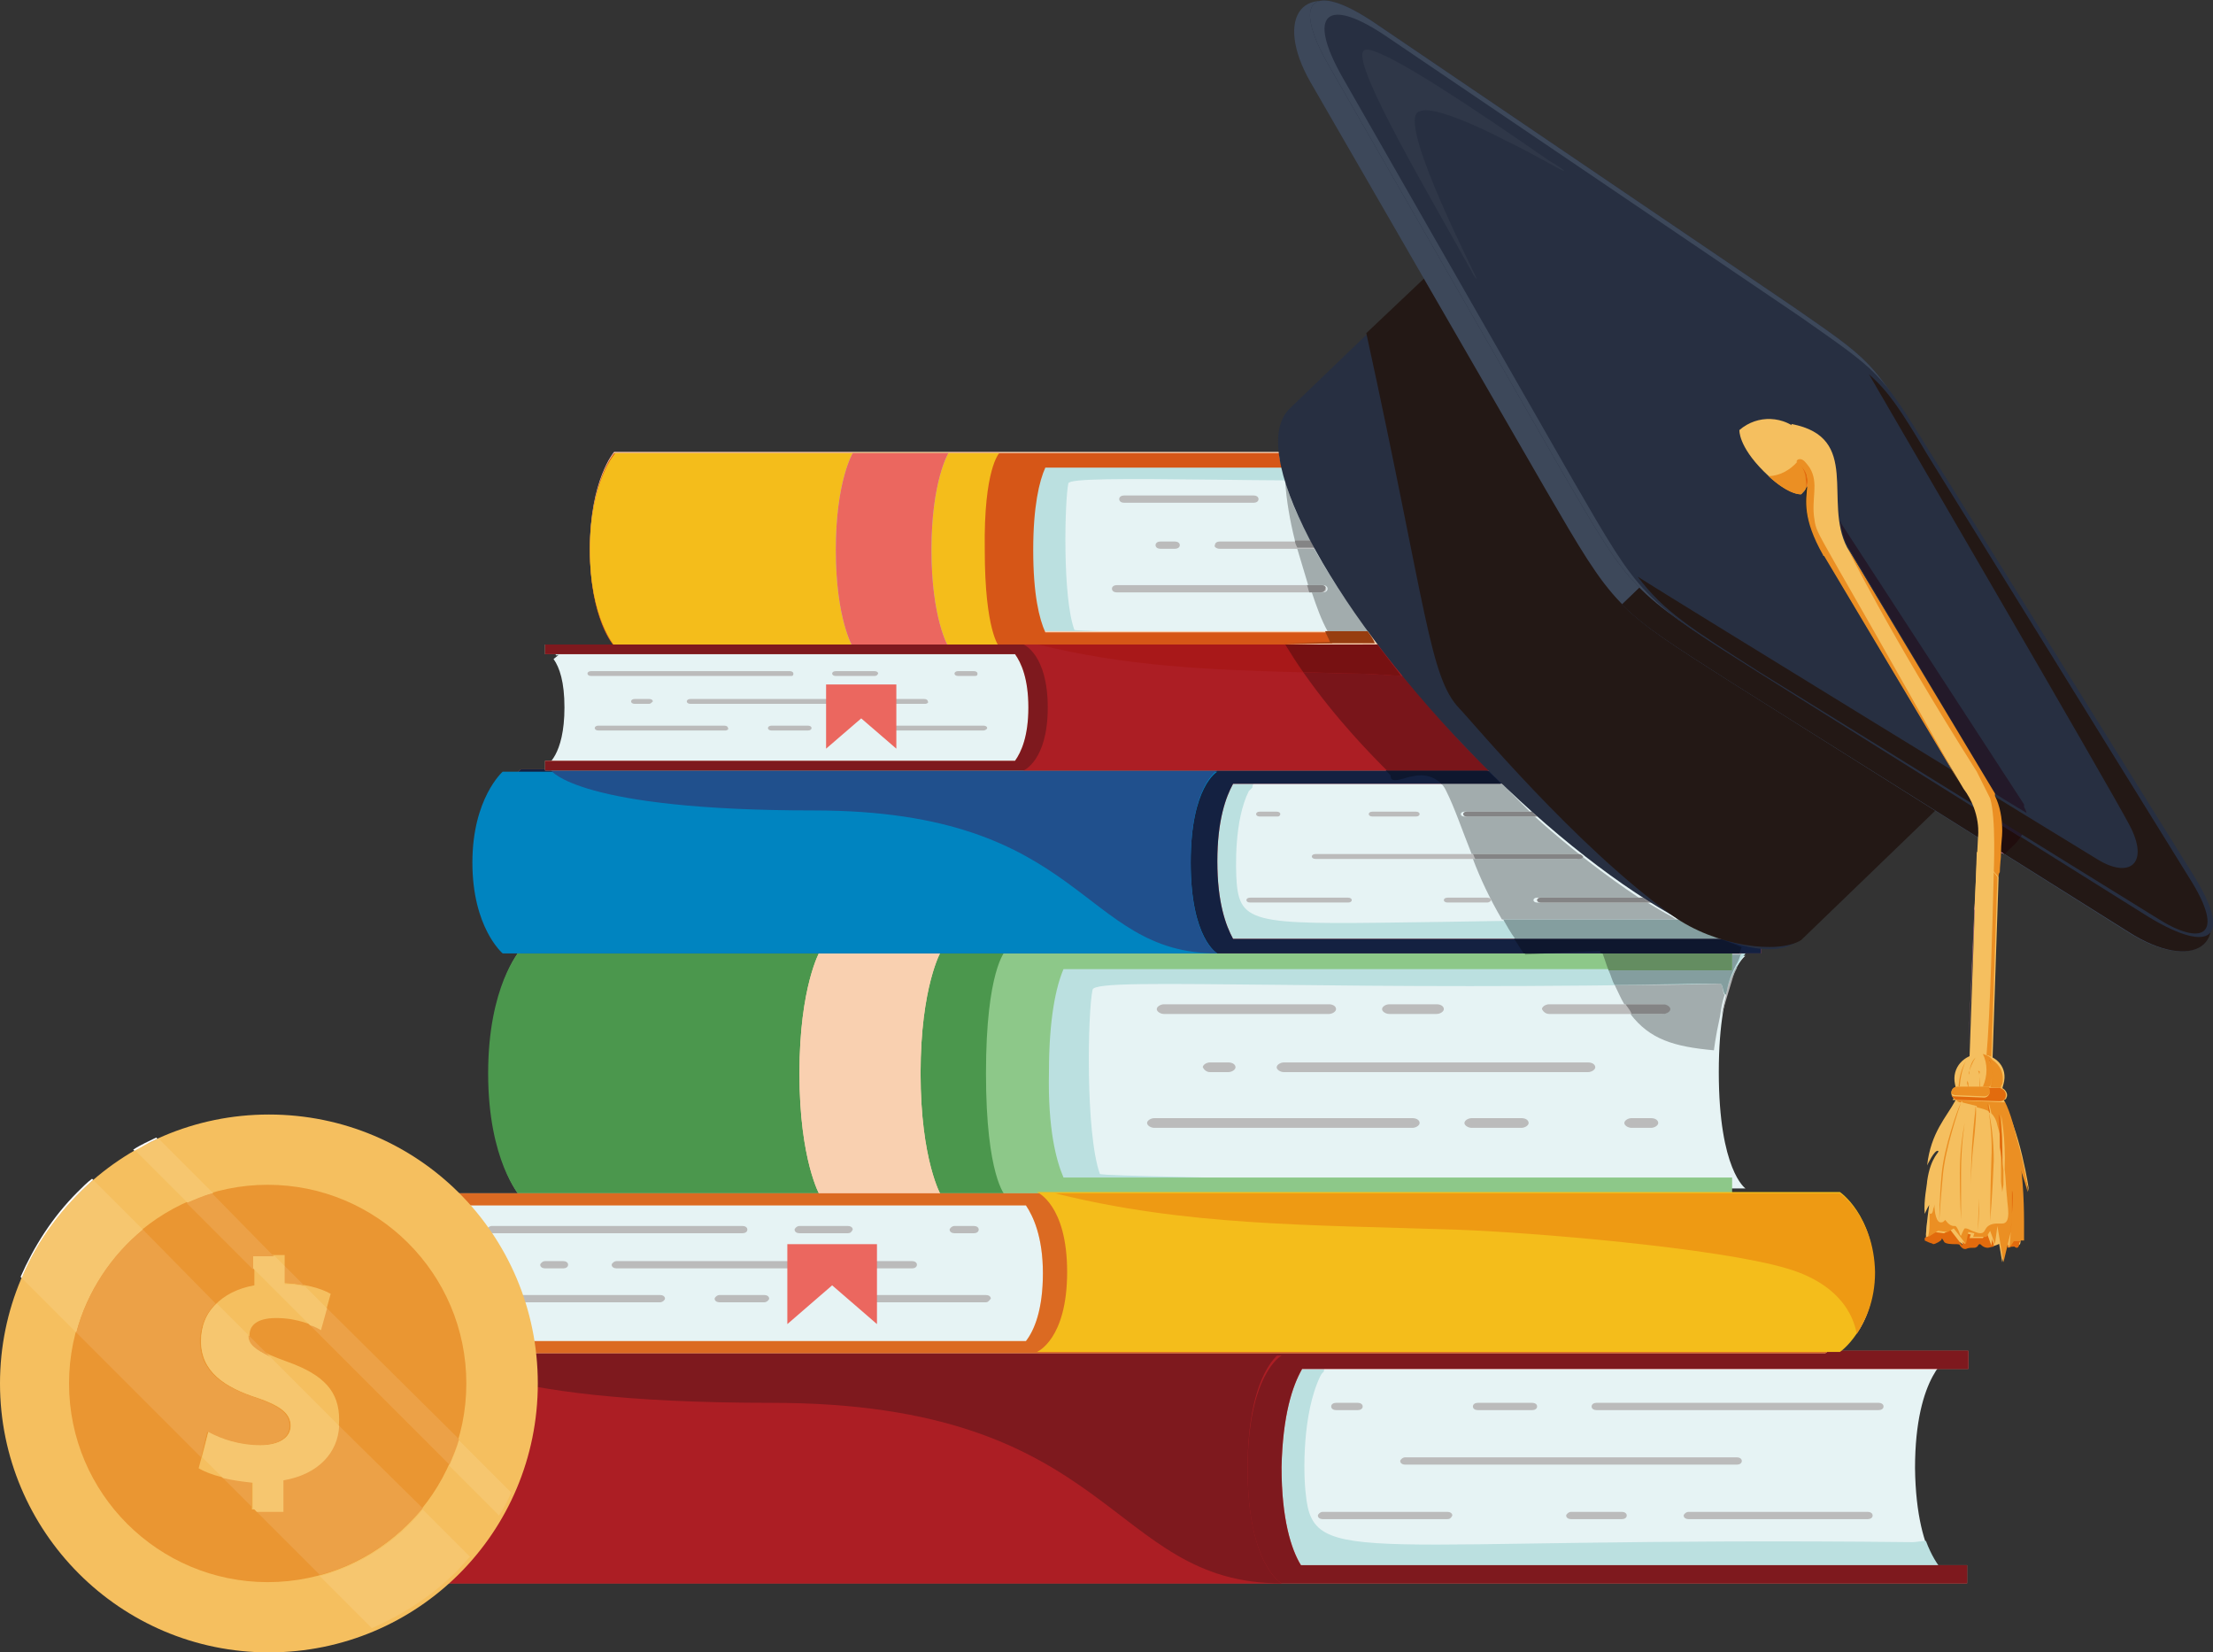 <?xml version="1.0" encoding="utf-8"?>
<!-- Generator: Adobe Illustrator 25.2.1, SVG Export Plug-In . SVG Version: 6.00 Build 0)  -->
<svg version="1.1" id="レイヤー_1" xmlns="http://www.w3.org/2000/svg" xmlns:xlink="http://www.w3.org/1999/xlink" x="0px"
	 y="0px" viewBox="0 0 182.7 136.4" style="enable-background:new 0 0 182.7 136.4;" xml:space="preserve">
<rect x="0" y="0" width="182.7" height="136.4" fill="#333333" stroke="none"/>
<style type="text/css">
	.st0{fill:#E6F3F4;}
	.st1{fill:#BBE0E0;}
	.st2{fill:#8DC889;}
	.st3{fill:#4B974D;}
	.st4{fill:#F9D0B0;}
	.st5{fill:#BBBBBB;}
	.st6{fill:#EB675F;}
	.st7{fill:#7E191E;}
	.st8{fill:#AC1E24;}
	.st9{fill:#DB6A22;}
	.st10{fill:#F4BD1B;}
	.st11{fill:#EE9A13;}
	.st12{fill:#D65617;}
	.st13{fill:#B5DBBB;}
	.st14{fill:#142141;}
	.st15{fill:#0084C0;}
	.st16{fill:#20508D;}
	.st17{fill:#A81819;}
	.st18{fill:#A2ACAD;}
	.st19{fill:#973D10;}
	.st20{fill:#848485;}
	.st21{fill:#B4B4B5;}
	.st22{fill:#849E9F;}
	.st23{fill:#648D61;}
	.st24{fill:#0E172E;}
	.st25{fill:#79151A;}
	.st26{fill:#771112;}
	.st27{fill:#272F41;}
	.st28{fill:#231815;}
	.st29{fill:#3D485A;}
	.st30{fill:#E786A2;}
	.st31{fill:#200D0D;}
	.st32{fill:#231929;}
	.st33{fill:#F5BF5F;}
	.st34{fill:#EB8F23;}
	.st35{fill:#DE643C;}
	.st36{fill:#1F0A05;}
	.st37{fill:#252318;}
	.st38{fill:#E26B0D;}
	.st39{fill:#221208;}
	.st40{fill:#2F3748;}
	.st41{fill:#EA9632;}
	.st42{fill:#FFFFFF;}
	.st43{fill:#F6C66F;}
	.st44{fill:#ECA147;}
</style>
<g>
	<path class="st0" d="M144.1,78.9H86.2c0,0-2.5,2.7-2.5,9.6c0,6.9,2.5,9.6,2.5,9.6h57.9c0,0-2.2-1.5-2.2-9.6S144.1,78.9,144.1,78.9"
		/>
	<path class="st1" d="M142.5,82.1c-0.3,0-0.2-0.9-0.5-0.9c-15.6,0.3-27.5,0.2-35.9,0.1c-10.7-0.1-15.8-0.2-15.9,0.4
		c-0.4,1.8-0.6,11.8,0.6,15.2c0.1,0.2,13.2,0.3,13.3,0.5l0,0.1c0.1,0.5,0.3,0.9,0.4,1.4H86.2c0,0-2.5-2.9-2.5-10.1
		s2.5-10.1,2.5-10.1h57.9C144.1,78.8,143.2,79.5,142.5,82.1"/>
	<path class="st2" d="M87.8,97.2H143v1.5h-41.6h-1.7H42.9c0,0-2.5-2.9-2.5-10.1c0-7.2,2.5-10.1,2.5-10.1h56.8h1.7H143v1.5H87.8
		c-0.6,1.4-1.2,4-1.2,8.5C86.5,93.2,87.2,95.8,87.8,97.2"/>
	<path class="st3" d="M83,78.5l-40.1,0c0,0-2.6,2.9-2.6,10.1c0,7.2,2.6,10.1,2.6,10.1l40.1,0c0,0-1.6-1.6-1.6-10.1S83,78.5,83,78.5z
		"/>
	<path class="st4" d="M77.7,78.5h-10c0,0-1.7,2.9-1.7,10.1c0,7.2,1.7,10.1,1.7,10.1h10c0,0-1.7-2.9-1.7-10.1
		C76,81.4,77.7,78.5,77.7,78.5z"/>
	<path class="st4" d="M77.7,78.5h-10c0,0-1.7,2.9-1.7,10.1c0,7.2,1.7,10.1,1.7,10.1h10c0,0-1.7-2.9-1.7-10.1
		C76,81.4,77.7,78.5,77.7,78.5z"/>
	<path class="st5" d="M95.3,93.1h21.3c0.3,0,0.6-0.2,0.6-0.4s-0.2-0.4-0.6-0.4H95.3c-0.3,0-0.6,0.2-0.6,0.4S95,93.1,95.3,93.1z"/>
	<path class="st5" d="M121.5,93.1h4.1c0.3,0,0.6-0.2,0.6-0.4s-0.2-0.4-0.6-0.4h-4.1c-0.3,0-0.6,0.2-0.6,0.4S121.2,93.1,121.5,93.1z"
		/>
	<path class="st5" d="M106,88.5h25.1c0.3,0,0.6-0.2,0.6-0.4c0-0.2-0.2-0.4-0.6-0.4H106c-0.3,0-0.6,0.2-0.6,0.4
		C105.4,88.3,105.7,88.5,106,88.5z"/>
	<path class="st5" d="M99.9,88.5h1.5c0.3,0,0.6-0.2,0.6-0.4c0-0.2-0.2-0.4-0.6-0.4h-1.5c-0.3,0-0.6,0.2-0.6,0.4
		C99.4,88.3,99.6,88.5,99.9,88.5z"/>
	<path class="st5" d="M96.1,83.7h13.6c0.3,0,0.6-0.2,0.6-0.4c0-0.2-0.2-0.4-0.6-0.4H96.1c-0.3,0-0.6,0.2-0.6,0.4
		C95.5,83.5,95.8,83.7,96.1,83.7z"/>
	<path class="st5" d="M114.7,83.7h3.9c0.3,0,0.6-0.2,0.6-0.4c0-0.2-0.2-0.4-0.6-0.4h-3.9c-0.3,0-0.6,0.2-0.6,0.4
		C114.1,83.5,114.4,83.7,114.7,83.7z"/>
	<path class="st5" d="M127.9,83.7h9.4c0.3,0,0.6-0.2,0.6-0.4c0-0.2-0.2-0.4-0.6-0.4h-9.4c-0.3,0-0.6,0.2-0.6,0.4
		C127.4,83.5,127.6,83.7,127.9,83.7"/>
	<path class="st5" d="M134.7,93.1h1.6c0.3,0,0.6-0.2,0.6-0.4s-0.2-0.4-0.6-0.4h-1.6c-0.3,0-0.6,0.2-0.6,0.4S134.4,93.1,134.7,93.1z"
		/>
	<path class="st0" d="M161,130.5H86.2c0,0-3.2-2.7-3.2-9.3c0-6.6,3.2-9.3,3.2-9.3H161c0,0-2.9,1.5-2.9,9.3
		C158.2,129,161,130.5,161,130.5z"/>
	<path class="st1" d="M159,127.2c-0.4,0-0.8,0.1-1.1,0.1c-45.8-0.5-49.5,2.3-50.1-4c-0.2-1.6-0.3-6.6,1.2-9.7
		c0.1-0.2,0.2-0.3,0.3-0.4l0-0.1c0.1-0.4,0.3-0.8,0.6-1.2H86.2c0,0-3.2,2.6-3.2,9.2c0,6.5,3.2,9.2,3.2,9.2H161
		C161,130.2,159.9,129.6,159,127.2z"/>
	<path class="st1" d="M36.9,99.7c0.2,0,0.8-0.1,1.1-0.1C66.7,100,82.2,99,82.7,101c0.5,1.7,1.2,8.3-2.8,8.9H83c0,0,2-1.6,2-5.5
		c0-3.9-2-5.5-2-5.5h-47C35.9,98.9,36.3,98.2,36.9,99.7z"/>
	<path class="st6" d="M107.5,113h55v-1.5h-53.7h-2.1H33.2c0,0-3.2,2.7-3.2,9.6c0,6.8,3.2,9.6,3.2,9.6h73.4h2.1h53.7v-1.5h-55
		c-0.8-1.3-1.6-3.8-1.6-8.1C105.9,116.8,106.7,114.4,107.5,113"/>
	<path class="st7" d="M107.5,113h55v-1.5h-53.7h-2.1H33.2c0,0-3.2,2.7-3.2,9.6c0,6.8,3.2,9.6,3.2,9.6h73.4h2.1h53.7v-1.5h-55
		c-0.8-1.3-1.6-3.8-1.6-8.1C105.9,116.8,106.7,114.4,107.5,113"/>
	<path class="st8" d="M105.8,130.7H31.3c0,0-3.2-2.7-3.2-9.4c0-6.7,3.2-9.4,3.2-9.4h74.5c0,0-2.8,1.5-2.8,9.4
		C103,129.2,105.8,130.7,105.8,130.7"/>
	<path class="st7" d="M105.8,130.7c-14.4,0-13.6-14.9-42.1-14.9c-24.6,0-27.3-4.2-27.3-4.2h69.4c0,0-2.8,1.5-2.8,9.6
		C103,129.2,105.8,130.7,105.8,130.7z"/>
	<path class="st5" d="M155.1,116.4h-23.3c-0.2,0-0.4-0.1-0.4-0.3s0.2-0.3,0.4-0.3h23.3c0.2,0,0.4,0.1,0.4,0.3
		S155.3,116.4,155.1,116.4z"/>
	<path class="st5" d="M126.5,116.4H122c-0.2,0-0.4-0.1-0.4-0.3s0.2-0.3,0.4-0.3h4.5c0.2,0,0.4,0.1,0.4,0.3S126.7,116.4,126.5,116.4z
		"/>
	<path class="st5" d="M143.4,120.9H116c-0.2,0-0.4-0.1-0.4-0.3c0-0.1,0.2-0.3,0.4-0.3h27.4c0.2,0,0.4,0.1,0.4,0.3
		C143.8,120.8,143.6,120.9,143.4,120.9z"/>
	<path class="st5" d="M154.2,125.4h-14.8c-0.2,0-0.4-0.1-0.4-0.3c0-0.1,0.2-0.3,0.4-0.3h14.8c0.2,0,0.4,0.1,0.4,0.3
		C154.6,125.3,154.4,125.4,154.2,125.4z"/>
	<path class="st5" d="M133.9,125.4h-4.2c-0.2,0-0.4-0.1-0.4-0.3c0-0.1,0.2-0.3,0.4-0.3h4.2c0.2,0,0.4,0.1,0.4,0.3
		C134.3,125.3,134.1,125.4,133.9,125.4z"/>
	<path class="st5" d="M119.5,125.4h-10.3c-0.2,0-0.4-0.1-0.4-0.3c0-0.1,0.2-0.3,0.4-0.3h10.3c0.2,0,0.4,0.1,0.4,0.3
		C119.8,125.3,119.7,125.4,119.5,125.4z"/>
	<path class="st5" d="M112.1,116.4h-1.8c-0.2,0-0.4-0.1-0.4-0.3s0.2-0.3,0.4-0.3h1.8c0.2,0,0.4,0.1,0.4,0.3S112.3,116.4,112.1,116.4
		z"/>
	<path class="st0" d="M36.6,100c0.6,0.9,1.2,2.4,1.2,5c0,5.1-1.8,6-1.8,6h65.9c0,0,2.9-1.7,2.9-6c0-4.3-2.9-6-2.9-6h-64L36.6,100"/>
	<path class="st4" d="M84.7,99.5h-49v-1h47.8h1.9h65.3c0,0,2.9,1.9,2.9,6.6c0,4.7-2.9,6.6-2.9,6.6H85.4h-1.9H35.7v-1h49
		c0.7-0.9,1.4-2.6,1.4-5.6C86.1,102.1,85.3,100.4,84.7,99.5"/>
	<path class="st9" d="M84.7,99.5h-49v-1h47.8h1.9h65.3c0,0,2.9,1.9,2.9,6.6c0,4.7-2.9,6.6-2.9,6.6H85.4h-1.9H35.7v-1h49
		c0.7-0.9,1.4-2.6,1.4-5.6C86.1,102.1,85.3,100.4,84.7,99.5"/>
	<path class="st10" d="M85.6,111.6h66.3c0,0,2.8-1.9,2.8-6.6c0-4.7-2.8-6.6-2.8-6.6H85.6c0,0,2.5,1,2.5,6.6
		C88.1,110.6,85.6,111.6,85.6,111.6"/>
	<path class="st4" d="M151.9,98.5H143H151.9c0,0,2.8,1.9,2.8,6.6c0,2.4-0.7,4-1.5,5.1c0,0,0,0,0,0c0.7-1.1,1.5-2.7,1.5-5.1
		C154.7,100.4,151.9,98.5,151.9,98.5"/>
	<path class="st11" d="M151.9,98.5H143H87.1c10.8,2.7,20.9,2.6,33,3c6.1,0.2,21.7,1.5,27.4,3.2c5.5,1.6,5.7,5.3,5.8,5.4
		c0.7-1.1,1.5-2.7,1.5-5.1C154.7,100.4,151.9,98.5,151.9,98.5"/>
	<path class="st5" d="M61.3,101.8H40.6c-0.2,0-0.4-0.1-0.4-0.3c0-0.1,0.2-0.3,0.4-0.3h20.7c0.2,0,0.4,0.1,0.4,0.3
		C61.7,101.7,61.5,101.8,61.3,101.8z"/>
	<path class="st5" d="M70,101.8h-4c-0.2,0-0.4-0.1-0.4-0.3c0-0.1,0.2-0.3,0.4-0.3h4c0.2,0,0.4,0.1,0.4,0.3
		C70.3,101.7,70.2,101.8,70,101.8z"/>
	<path class="st5" d="M75.3,104.7H50.9c-0.2,0-0.4-0.1-0.4-0.3c0-0.1,0.2-0.3,0.4-0.3h24.4c0.2,0,0.4,0.1,0.4,0.3
		C75.7,104.6,75.5,104.7,75.3,104.7z"/>
	<path class="st5" d="M46.5,104.7H45c-0.2,0-0.4-0.1-0.4-0.3c0-0.1,0.2-0.3,0.4-0.3h1.5c0.2,0,0.4,0.1,0.4,0.3
		C46.9,104.6,46.7,104.7,46.5,104.7z"/>
	<path class="st5" d="M54.5,107.5H41.3c-0.2,0-0.4-0.1-0.4-0.3c0-0.1,0.2-0.3,0.4-0.3h13.2c0.2,0,0.4,0.1,0.4,0.3
		C54.9,107.3,54.7,107.5,54.5,107.5z"/>
	<path class="st5" d="M63.1,107.5h-3.7c-0.2,0-0.4-0.1-0.4-0.3c0-0.1,0.2-0.3,0.4-0.3h3.7c0.2,0,0.4,0.1,0.4,0.3
		C63.5,107.3,63.3,107.5,63.1,107.5z"/>
	<path class="st5" d="M81.4,107.5h-9.1c-0.2,0-0.4-0.1-0.4-0.3c0-0.1,0.2-0.3,0.4-0.3h9.1c0.2,0,0.4,0.1,0.4,0.3
		C81.7,107.3,81.6,107.5,81.4,107.5z"/>
	<path class="st5" d="M80.4,101.8h-1.6c-0.2,0-0.4-0.1-0.4-0.3c0-0.1,0.2-0.3,0.4-0.3h1.6c0.2,0,0.4,0.1,0.4,0.3
		C80.8,101.7,80.6,101.8,80.4,101.8z"/>
	<polygon class="st6" points="72.4,109.3 68.7,106.1 65,109.3 65,102.7 72.4,102.7 	"/>
	<path class="st0" d="M130.8,37.7H85c0,0-2,2.2-2,7.6c0,5.4,2,7.6,2,7.6h45.9c0,0-1.8-1.2-1.8-7.6C129.1,38.9,130.8,37.7,130.8,37.7
		"/>
	<path class="st1" d="M129.6,40.2c-0.2,0-0.2-0.7-0.4-0.7c-12.4,0.2-21.8,0.2-28.4,0.1c-8.5-0.1-12.5-0.1-12.6,0.3
		c-0.3,1.4-0.5,9.4,0.5,12.1c0.1,0.1,10.4,0.3,10.5,0.4l0,0.1c0.1,0.4,0.2,0.7,0.3,1.1H85c0,0-2-2.3-2-8c0-5.7,2-8,2-8h45.9
		C130.8,37.6,130.1,38.1,129.6,40.2"/>
	<path class="st4" d="M86.2,52.1h43.7v1.2H97h-1.3h-45c0,0-2-2.3-2-8c0-5.7,2-8,2-8h45H97h32.9v1.2H86.2c-0.5,1.1-1,3.1-1,6.8
		C85.3,49,85.8,51,86.2,52.1"/>
	<path class="st12" d="M105.6,37.4H97h-1.3h-45c0,0-2,2.3-2,8c0,4.8,1.4,7.2,1.9,7.8h32.3h1.5h0.1l0,0h1.2l0,0h20.4c0,0,0,0,0,0
		l3.9-0.1c-0.1-0.3-0.3-0.6-0.4-0.9H91.3h-5c-0.5-1.1-1-3.1-1-6.8l0,0l0,0c0-3.6,0.5-5.7,1-6.8h19.6
		C105.7,38.2,105.6,37.8,105.6,37.4"/>
	<path class="st10" d="M82.5,37.4l-31.7,0c0,0-2.1,2.3-2.1,8c0,5.7,2.1,8,2.1,8l31.7,0c0,0-1.2-1.3-1.2-8
		C81.2,38.7,82.5,37.4,82.5,37.4z"/>
	<path class="st13" d="M78.3,37.4h-7.9c0,0-1.4,2.3-1.4,8c0,5.7,1.4,8,1.4,8h7.9c0,0-1.4-2.3-1.4-8C76.9,39.7,78.3,37.4,78.3,37.4z"
		/>
	<path class="st6" d="M78.3,37.4h-7.9c0,0-1.4,2.3-1.4,8c0,5.7,1.4,8,1.4,8h7.9c0,0-1.4-2.3-1.4-8C76.9,39.7,78.3,37.4,78.3,37.4z"
		/>
	<path class="st5" d="M92.2,48.9h16.9c0.2,0,0.4-0.1,0.4-0.3c0-0.2-0.2-0.3-0.4-0.3H92.2c-0.2,0-0.4,0.1-0.4,0.3
		C91.8,48.8,92,48.9,92.2,48.9"/>
	<path class="st5" d="M112.9,48.9h3.3c0.2,0,0.4-0.1,0.4-0.3c0-0.2-0.2-0.3-0.4-0.3h-3.3c-0.2,0-0.4,0.1-0.4,0.3
		C112.5,48.8,112.7,48.9,112.9,48.9"/>
	<path class="st5" d="M100.7,45.3h19.9c0.2,0,0.4-0.1,0.4-0.3c0-0.2-0.2-0.3-0.4-0.3h-19.9c-0.2,0-0.4,0.1-0.4,0.3
		C100.2,45.1,100.4,45.3,100.7,45.3"/>
	<path class="st5" d="M95.8,45.3h1.2c0.2,0,0.4-0.1,0.4-0.3s-0.2-0.3-0.4-0.3h-1.2c-0.2,0-0.4,0.1-0.4,0.3S95.6,45.3,95.8,45.3z"/>
	<path class="st5" d="M92.8,41.5h10.7c0.2,0,0.4-0.1,0.4-0.3c0-0.2-0.2-0.3-0.4-0.3H92.8c-0.2,0-0.4,0.1-0.4,0.3
		C92.4,41.4,92.6,41.5,92.8,41.5z"/>
	<path class="st5" d="M107.5,41.5h3.1c0.2,0,0.4-0.1,0.4-0.3c0-0.2-0.2-0.3-0.4-0.3h-3.1c-0.2,0-0.4,0.1-0.4,0.3
		C107.1,41.4,107.3,41.5,107.5,41.5"/>
	<path class="st5" d="M118,41.5h7.4c0.2,0,0.4-0.1,0.4-0.3c0-0.2-0.2-0.3-0.4-0.3H118c-0.2,0-0.4,0.1-0.4,0.3
		C117.6,41.4,117.8,41.5,118,41.5"/>
	<path class="st5" d="M123.4,48.9h1.3c0.2,0,0.4-0.1,0.4-0.3c0-0.2-0.2-0.3-0.4-0.3h-1.3c-0.2,0-0.4,0.1-0.4,0.3
		C123,48.8,123.1,48.9,123.4,48.9"/>
	<path class="st0" d="M144.2,78.5H85c0,0-2.6-2.1-2.6-7.4c0-5.3,2.6-7.4,2.6-7.4h59.3c0,0-2.3,1.2-2.3,7.4
		C142,77.4,144.2,78.5,144.2,78.5"/>
	<path class="st1" d="M142.7,75.9c-0.3,0-0.6,0.1-0.9,0.1c-9.8-0.1-17.2,0-22.8,0.1c-14.9,0.2-16.6,0.4-16.9-3.2
		c-0.1-1.3-0.2-5.2,1-7.6c0.1-0.1,0.2-0.2,0.3-0.3l0-0.1c0.1-0.3,0.3-0.7,0.4-1H85c0,0-2.6,2.1-2.6,7.3c0,5.2,2.6,7.3,2.6,7.3h59.3
		C144.2,78.3,143.3,77.8,142.7,75.9"/>
	<path class="st1" d="M45.9,54.1c0.2,0,0.7,0,0.9,0c22.8,0.3,35-0.5,35.5,1.1c0.4,1.4,1,6.6-2.2,7.1h2.4c0,0,1.6-1.3,1.6-4.4
		c0-3.1-1.6-4.4-1.6-4.4H45.2C45.2,53.5,45.5,53,45.9,54.1z"/>
	<path class="st6" d="M101.8,64.7h43.6v-1.2h-42.6h-1.7H43c0,0-2.6,2.2-2.6,7.6c0,5.4,2.6,7.6,2.6,7.6h58.1h1.7h42.6v-1.2h-43.6
		c-0.6-1.1-1.3-3-1.3-6.4C100.5,67.7,101.2,65.8,101.8,64.7"/>
	<path class="st14" d="M101.8,64.7h43.6v-1.2h-42.6h-1.7H43c0,0-2.6,2.2-2.6,7.6c0,5.4,2.6,7.6,2.6,7.6h58.1h1.7h42.6v-1.2h-43.6
		c-0.6-1.1-1.3-3-1.3-6.4C100.5,67.7,101.2,65.8,101.8,64.7"/>
	<path class="st15" d="M100.5,78.7h-59c0,0-2.5-2.1-2.5-7.5c0-5.3,2.5-7.5,2.5-7.5h59c0,0-2.2,1.2-2.2,7.5
		C98.3,77.5,100.5,78.7,100.5,78.7z"/>
	<path class="st16" d="M100.5,78.7c-11.4,0-10.8-11.8-33.3-11.8c-19.5,0-21.7-3.3-21.7-3.3h55c0,0-2.2,1.2-2.2,7.6
		S100.5,78.7,100.5,78.7z"/>
	<path class="st5" d="M139.5,67.4h-18.4c-0.2,0-0.3-0.1-0.3-0.2c0-0.1,0.1-0.2,0.3-0.2h18.4c0.2,0,0.3,0.1,0.3,0.2
		C139.8,67.3,139.7,67.4,139.5,67.4"/>
	<path class="st5" d="M116.9,67.4h-3.6c-0.2,0-0.3-0.1-0.3-0.2s0.1-0.2,0.3-0.2h3.6c0.2,0,0.3,0.1,0.3,0.2S117.1,67.4,116.9,67.4z"
		/>
	<path class="st5" d="M130.3,70.9h-21.7c-0.2,0-0.3-0.1-0.3-0.2c0-0.1,0.1-0.2,0.3-0.2h21.7c0.2,0,0.3,0.1,0.3,0.2
		C130.6,70.8,130.5,70.9,130.3,70.9"/>
	<path class="st5" d="M135.5,70.9h-1.3c-0.2,0-0.3-0.1-0.3-0.2c0-0.1,0.1-0.2,0.3-0.2h1.3c0.2,0,0.3,0.1,0.3,0.2
		C135.8,70.8,135.7,70.9,135.5,70.9"/>
	<path class="st5" d="M138.9,74.5h-11.7c-0.2,0-0.3-0.1-0.3-0.2c0-0.1,0.1-0.2,0.3-0.2h11.7c0.2,0,0.3,0.1,0.3,0.2
		C139.1,74.4,139,74.5,138.9,74.5"/>
	<path class="st5" d="M122.8,74.5h-3.3c-0.2,0-0.3-0.1-0.3-0.2c0-0.1,0.1-0.2,0.3-0.2h3.3c0.2,0,0.3,0.1,0.3,0.2
		C123.1,74.4,122.9,74.5,122.8,74.5"/>
	<path class="st5" d="M111.3,74.5h-8.1c-0.2,0-0.3-0.1-0.3-0.2c0-0.1,0.1-0.2,0.3-0.2h8.1c0.2,0,0.3,0.1,0.3,0.2
		C111.6,74.4,111.5,74.5,111.3,74.5z"/>
	<path class="st5" d="M105.5,67.4H104c-0.2,0-0.3-0.1-0.3-0.2s0.1-0.2,0.3-0.2h1.4c0.2,0,0.3,0.1,0.3,0.2S105.6,67.4,105.5,67.4z"/>
	<path class="st0" d="M45.7,54.4c0.5,0.7,0.9,1.9,0.9,4c0,4-1.5,4.8-1.5,4.8h52.2c0,0,2.3-1.4,2.3-4.8c0-3.4-2.3-4.8-2.3-4.8H46.7
		L45.7,54.4"/>
	<path class="st4" d="M83.8,54H45v-0.8h37.9h1.5h51.7c0,0,2.3,1.5,2.3,5.2c0,3.7-2.3,5.2-2.3,5.2H84.4h-1.5H45v-0.8h38.8
		c0.5-0.7,1.1-2,1.1-4.4C84.9,56,84.3,54.7,83.8,54"/>
	<path class="st7" d="M83.8,54H45v-0.8h37.9h1.5h51.7c0,0,2.3,1.5,2.3,5.2c0,3.7-2.3,5.2-2.3,5.2H84.4h-1.5H45v-0.8h38.8
		c0.5-0.7,1.1-2,1.1-4.4C84.9,56,84.3,54.7,83.8,54"/>
	<path class="st8" d="M84.5,63.6H137c0,0,2.2-1.5,2.2-5.2c0-3.7-2.2-5.2-2.2-5.2H84.5c0,0,2,0.8,2,5.2
		C86.5,62.8,84.5,63.6,84.5,63.6"/>
	<path class="st17" d="M106.1,53.2H85.7c7.2,1.8,14.1,2.1,21.9,2.3C107.1,54.7,106.6,54,106.1,53.2"/>
	<path class="st5" d="M65.3,55.8H48.8c-0.2,0-0.3-0.1-0.3-0.2c0-0.1,0.1-0.2,0.3-0.2h16.4c0.2,0,0.3,0.1,0.3,0.2
		C65.5,55.8,65.4,55.8,65.3,55.8z"/>
	<path class="st5" d="M72.1,55.8H69c-0.2,0-0.3-0.1-0.3-0.2c0-0.1,0.1-0.2,0.3-0.2h3.2c0.2,0,0.3,0.1,0.3,0.2
		C72.4,55.8,72.3,55.8,72.1,55.8z"/>
	<path class="st5" d="M76.4,58.1H57c-0.2,0-0.3-0.1-0.3-0.2c0-0.1,0.1-0.2,0.3-0.2h19.3c0.2,0,0.3,0.1,0.3,0.2
		C76.7,58,76.5,58.1,76.4,58.1z"/>
	<path class="st5" d="M53.6,58.1h-1.2c-0.2,0-0.3-0.1-0.3-0.2c0-0.1,0.1-0.2,0.3-0.2h1.2c0.2,0,0.3,0.1,0.3,0.2
		C53.8,58,53.7,58.1,53.6,58.1z"/>
	<path class="st5" d="M59.9,60.3H49.4c-0.2,0-0.3-0.1-0.3-0.2c0-0.1,0.1-0.2,0.3-0.2h10.4c0.2,0,0.3,0.1,0.3,0.2
		C60.2,60.2,60,60.3,59.9,60.3z"/>
	<path class="st5" d="M66.7,60.3h-3c-0.2,0-0.3-0.1-0.3-0.2c0-0.1,0.1-0.2,0.3-0.2h3c0.2,0,0.3,0.1,0.3,0.2
		C67,60.2,66.9,60.3,66.7,60.3z"/>
	<path class="st5" d="M81.2,60.3h-7.2c-0.2,0-0.3-0.1-0.3-0.2c0-0.1,0.1-0.2,0.3-0.2h7.2c0.2,0,0.3,0.1,0.3,0.2
		C81.5,60.2,81.3,60.3,81.2,60.3z"/>
	<path class="st5" d="M80.4,55.8h-1.3c-0.2,0-0.3-0.1-0.3-0.2c0-0.1,0.1-0.2,0.3-0.2h1.3c0.2,0,0.3,0.1,0.3,0.2
		C80.7,55.8,80.6,55.8,80.4,55.8z"/>
	<polygon class="st6" points="74,61.8 71.1,59.3 68.2,61.8 68.2,56.5 74,56.5 	"/>
	<path class="st18" d="M108.5,45.3h-1.4c0.3,1,0.6,2,0.9,3h1.2c0.2,0,0.4,0.1,0.4,0.3c0,0.2-0.2,0.3-0.4,0.3h-0.9
		c0.4,1.2,0.8,2.3,1.3,3.2h3.5C111.1,49.7,109.7,47.4,108.5,45.3 M106.1,39.7c0.1,1.6,0.4,3.3,0.8,4.9h1.3
		C107.2,42.8,106.5,41.2,106.1,39.7"/>
	<path class="st19" d="M112.9,52.1h-3.5c0.1,0.3,0.3,0.6,0.4,0.9l-3.9,0.1c0,0,0,0,0,0h7.6C113.4,52.8,113.2,52.5,112.9,52.1"/>
	<path class="st20" d="M109.1,48.3h-1.2c0.1,0.2,0.1,0.4,0.2,0.6h0.9c0.2,0,0.4-0.1,0.4-0.3C109.5,48.4,109.3,48.3,109.1,48.3"/>
	<path class="st20" d="M108.2,44.6h-1.3c0,0.2,0.1,0.4,0.2,0.6h1.4C108.4,45,108.3,44.8,108.2,44.6"/>
	<path class="st21" d="M143.3,79.9c-0.2,0.4-0.5,0.9-0.7,1.7c0,0.2-0.1,0.3-0.1,0.5c0,0,0,0,0,0c-0.1,0.5-0.3,1.1-0.4,1.8
		C142.4,82.9,142.8,81.5,143.3,79.9 M143.8,78.7H143v0.1h0.8C143.7,78.8,143.8,78.7,143.8,78.7"/>
	<path class="st18" d="M142,81.2C142,81.2,142,81.2,142,81.2c-3,0.1-5.9,0.1-8.7,0.1c0.3,0.6,0.5,1.1,0.8,1.6h3.1
		c0.3,0,0.6,0.2,0.6,0.4c0,0.2-0.2,0.4-0.6,0.4h-2.6c1.6,2.1,3.6,2.7,6.9,3c0,0,0.1-1,0.5-2.8c0.1-0.7,0.2-1.3,0.4-1.8
		C142.2,82.1,142.3,81.2,142,81.2 M143.4,79.7c-0.2,0.4-0.5,1-0.7,1.9c0.2-0.7,0.5-1.3,0.7-1.7C143.4,79.9,143.4,79.8,143.4,79.7"/>
	<path class="st22" d="M143.7,78.8H143v1.3h-10.2c0.2,0.4,0.3,0.9,0.5,1.2c2.8,0,5.7-0.1,8.7-0.1c0,0,0,0,0,0c0.3,0,0.2,0.9,0.5,0.9
		c0,0,0,0,0,0c0-0.2,0.1-0.3,0.1-0.5c0.2-0.9,0.5-1.5,0.7-1.9C143.5,79.4,143.6,79.1,143.7,78.8"/>
	<path class="st23" d="M143,78.7h-10.7c0.2,0.5,0.3,0.9,0.5,1.4H143v-1.3V78.7"/>
	<path class="st20" d="M137.3,82.9h-3.1c0.2,0.3,0.4,0.5,0.5,0.8h2.6c0.3,0,0.6-0.2,0.6-0.4C137.9,83.1,137.6,82.9,137.3,82.9"/>
	<path class="st23" d="M127.6,78.7h-1.7c0,0,0,0,0,0.1L127.6,78.7"/>
	<path class="st18" d="M124,64.7H119c0.2,0.2,0.3,0.4,0.4,0.6c0.7,1.4,1.3,3.2,2.1,5.2h8.7c0.2,0,0.3,0.1,0.3,0.2
		c0,0.1-0.1,0.2-0.3,0.2h-8.6c0.6,1.6,1.4,3.3,2.4,5c2.4,0,5.1,0,8.1,0c2,0,4.1,0,6.3,0c-0.2-0.1-0.3-0.2-0.5-0.3
		c-0.6-0.3-1.2-0.7-1.9-1.1h-9.1c-0.2,0-0.3-0.1-0.3-0.2c0-0.1,0.1-0.2,0.3-0.2h8.4c-2.7-1.8-5.6-4-8.6-6.7h-5.8
		c-0.2,0-0.3-0.1-0.3-0.2c0-0.1,0.1-0.2,0.3-0.2h5.4C125.6,66.3,124.8,65.5,124,64.7"/>
	<path class="st22" d="M132.2,75.9c-3,0-5.7,0-8.1,0c0.3,0.5,0.6,1.1,1,1.6h17c-1.2-0.4-2.4-0.9-3.5-1.6
		C136.3,75.9,134.2,75.9,132.2,75.9"/>
	<path class="st24" d="M142,77.5h-17c0.3,0.4,0.5,0.8,0.8,1.2h1.7l4.6-0.2c0,0.1,0,0.1,0.1,0.2h11.4c0.1-0.2,0.1-0.4,0.2-0.5
		C143.4,78,142.8,77.8,142,77.5C142.1,77.6,142.1,77.6,142,77.5 M122.8,63.6h-8.4c0.3,0.3,0.4,0.4,0.4,0.4c0,0.3,0.1,0.4,0.4,0.4
		c0.2,0,0.6-0.1,0.9-0.2c0.4-0.1,0.8-0.2,1.2-0.2c0.6,0,1.2,0.2,1.7,0.7h4.9C123.6,64.3,123.2,64,122.8,63.6"/>
	<path class="st20" d="M126.5,67h-5.4c-0.2,0-0.3,0.1-0.3,0.2c0,0.1,0.1,0.2,0.3,0.2h5.8C126.8,67.3,126.6,67.2,126.5,67"/>
	<path class="st20" d="M130.3,70.5h-8.7c0.1,0.1,0.1,0.3,0.2,0.4h8.6c0.2,0,0.3-0.1,0.3-0.2C130.6,70.6,130.5,70.5,130.3,70.5"/>
	<path class="st20" d="M135.6,74.1h-8.4c-0.2,0-0.3,0.1-0.3,0.2c0,0.1,0.1,0.2,0.3,0.2h9.1C136,74.4,135.8,74.2,135.6,74.1"/>
	<path class="st25" d="M107.6,55.5c2.8,4,5.8,7,6.9,8.1h8.4c-0.6-0.6-1.1-1.1-1.7-1.7c-1.9-2-3.7-4.1-5.4-6.1
		c-1.6-0.1-2.9-0.2-3.9-0.2C110.4,55.6,109,55.5,107.6,55.5"/>
	<path class="st26" d="M113.7,53.2h-7.6c0.5,0.8,1,1.6,1.5,2.3c1.4,0,2.8,0.1,4.2,0.1c1,0,2.4,0.1,3.9,0.2
		C115,54.9,114.4,54.1,113.7,53.2"/>
	<path class="st27" d="M124.7,16.2l-18.2,17.5c-3.6,3.4,3,16,14.6,28.1c11.6,12.1,24,19.1,27.5,15.7l18.2-17.5L124.7,16.2"/>
	<path class="st28" d="M120.5,58.5c0.9,0.9,9.6,11.4,17.6,17.1c3.5,2.5,8.7,3.2,10.6,2l17.1-16.5L124,16.9l-11.2,10.6
		C117.8,50.4,118,55.9,120.5,58.5"/>
	<path class="st29" d="M142.9,56.3c-9.6-6.1-9.6-6.1-15.3-15.9L108.2,6.8c-3.1-5.4-0.6-8.8,4.6-5.3l33.7,25.2
		c6.5,4.5,6.6,4.5,10.6,11.1l24.1,35c3.3,5.3-0.3,7.5-5.6,4.1L142.9,56.3"/>
	<path class="st27" d="M181.3,72.8l-24.1-35c-2-3.2-3-4.8-4.3-6.2l-19,18.3c1.9,1.9,4.3,3.4,9,6.4l32.8,20.6
		C181,80.3,184.6,78.1,181.3,72.8"/>
	<path class="st28" d="M181.3,72.8l-24.1-35c-2-3.2-3-4.8-4.3-6.2l-19,18.3c1.9,1.9,4.3,3.4,9,6.4l32.8,20.6
		C181,80.3,184.6,78.1,181.3,72.8"/>
	<path class="st27" d="M144.3,54.9c-9.6-6.1-9.6-6.1-15.3-15.9L109.7,5.4c-3.1-5.4-1.4-7,3.8-3.5L148,25.3
		c6.5,4.5,6.6,4.5,10.6,11.1l22.2,35.5c3.3,5.3,1.7,6.9-3.6,3.6L144.3,54.9"/>
	<path class="st29" d="M144.3,54.9c-9.6-6.1-9.6-6.1-15.3-15.9L109.7,5.4c-3.1-5.4-1.4-7,3.8-3.5L148,25.3
		c6.5,4.5,6.6,4.5,10.6,11.1l22.2,35.5c3.3,5.3,1.7,6.9-3.6,3.6L144.3,54.9"/>
	<path class="st27" d="M145,55.4c-9.5-6-9.5-6-15.1-15.7l-19-33.2c-3.1-5.4-1.4-6.9,3.7-3.4l34.1,23.1c6.4,4.5,6.5,4.4,10.5,10.9
		l21.8,35c3.3,5.2,1.7,6.8-3.6,3.6L145,55.4"/>
	<polyline class="st30" points="165.2,70.3 165.2,70.4 165.5,70.5 165.5,70.5 165.2,70.3 	"/>
	<path class="st31" d="M165.2,68.1c0,0.2,0,0.3,0,0.5c0,0.6,0,1.2,0,1.7l0.3,0.2l0.4-0.4c0.2-0.2,0.6-0.5,0.9-1L165.2,68.1"/>
	<path class="st32" d="M165.2,67.7c0,0.1,0,0.3,0,0.4l1.6,1c0.1-0.1,0.1-0.2,0.2-0.3L165.2,67.7 M151.9,42.9
		c0.1,0.8,0.3,1.6,0.7,2.3l0,0l0,0l12.1,20.3c0.9,0.6,1.8,1.1,2.6,1.6c0-0.1-0.1-0.3-0.2-0.5l0,0l0-0.1l0-0.1l0,0L152,43.2
		C152,43.1,151.9,43,151.9,42.9"/>
	<path class="st28" d="M180.7,72.4l-21.6-34.9c-2.2-3.7-3.2-5.2-4.8-6.6c0.1,0.2,20,34.3,21.5,37.2c1.7,3.2,0,4.5-2.7,2.8
		c-2.8-1.7-34.6-21.2-37.9-23.3c2.2,2.9,4.3,4.2,10.1,7.9l32.8,20.3C181.7,78.1,183.9,77.4,180.7,72.4"/>
	<path class="st33" d="M148.7,40.8c1.4-1.4,1.4-3.7,0-5.1c-1.4-1.4-3.6-1.5-5.1-0.2c0,0-0.1,1.3,2,3.4
		C147.6,40.9,148.7,40.8,148.7,40.8"/>
	<path class="st34" d="M148.4,38.1c-0.6,0.7-1.5,1.2-2.4,1.2c1.5,1.4,2.4,1.5,2.6,1.5c0,0,0.1,0,0.1,0c0.2-0.2,0.3-0.3,0.4-0.5
		C149.1,39.4,149.2,38.8,148.4,38.1"/>
	<path class="st33" d="M152.5,45.2l12.1,20.4l0,0l0,0.1l0,0.1l0,0c0.8,1.6,0.5,3.9,0.3,6.9l-0.5,0c-0.4-0.1-0.6,0.5-0.7,1.2
		c-0.2,0.6-0.3,1.2-0.7,1.2l0.3-6c0,0,0.3-2-1.2-4l-11.5-19.3c-3-5.2,0-5.9-2.2-7.8l-0.5-3C153.7,36.1,150.5,41.4,152.5,45.2"/>
	<path class="st33" d="M165.2,70.3c0,0.5-0.1,1.1-0.1,1.7C165.1,71.5,165.2,70.9,165.2,70.3L165.2,70.3"/>
	<polyline class="st35" points="165.2,70.3 165.2,70.3 165.2,70.4 165.2,70.3 165.2,70.3 	"/>
	<path class="st36" d="M165.2,68.6c0,0.5,0,1.1-0.1,1.7l0,0C165.2,69.8,165.3,69.2,165.2,68.6"/>
	<path class="st34" d="M152.5,45.2c0,0,3.3,6.8,10.7,18.5l1.1,2.2c0.5,1.6,0.3,6,0.3,6.1l0.4,0.4c0-0.1,0-0.3,0.1-0.4
		c0-0.6,0.1-1.1,0.1-1.7c0,0,0,0,0,0l0,0c0-0.6,0.1-1.2,0.1-1.7c0-1.1-0.2-2.1-0.6-2.9l0,0l0,0l0,0l0-0.1l0-0.1l0,0L152.5,45.2"/>
	<path class="st37" d="M150.5,45.7C150.5,45.7,150.5,45.7,150.5,45.7C150.5,45.7,150.5,45.7,150.5,45.7 M149.2,40.1
		c0,0.1-0.1,0.1-0.1,0.2c-0.1,1.1-0.2,2.6,1.4,5.4C148.8,42.6,149.1,41.2,149.2,40.1"/>
	<path class="st34" d="M149.2,40.1c0,0.1-0.1,0.1-0.1,0.2v0C149.1,40.2,149.2,40.1,149.2,40.1L149.2,40.1 M148.3,38
		C148.4,38,148.4,38.1,148.3,38C148.4,38.1,148.4,38.1,148.3,38C148.4,38.1,148.4,38,148.3,38"/>
	<path class="st38" d="M148.4,38.1C148.4,38.1,148.4,38.1,148.4,38.1c0.7,0.7,0.7,1.3,0.7,2.2c0-0.1,0.1-0.1,0.1-0.2
		C149.3,39.3,149.2,38.8,148.4,38.1"/>
	<path class="st34" d="M148.6,37.9c-0.1,0-0.2,0-0.3,0.2l0,0c0,0,0.1,0,0.1,0.1c0.8,0.7,0.9,1.2,0.8,2v0c-0.1,1.1-0.4,2.6,1.3,5.6
		c0,0,0,0,0,0c0,0,0,0,0,0c0,0,0,0.1,0.1,0.1l11.1,18.6c-11.8-21.1-11.7-20.2-11.9-21.6c-0.3-1.7,0.4-3-0.4-4.3
		C149.1,38.2,148.9,37.9,148.6,37.9"/>
	<path class="st39" d="M161.6,64.4c0.2,0.4,0.5,0.9,0.7,1.3c-0.1-0.2-0.2-0.4-0.3-0.6l0,0L161.6,64.4"/>
	<path class="st40" d="M112.8,4.1c-1.9,0,4.8,11.3,8.3,17.6c0.5,0.9,0.7,1.3,0.8,1.3c0.1,0-6.3-12.3-4.9-13.7
		c0.1-0.1,0.4-0.2,0.7-0.2c1.3,0,4.1,1.2,6.6,2.5c2.5,1.2,4.6,2.5,4.8,2.5c0.1,0-0.3-0.3-1.3-0.9C121.3,8.7,115,4.5,113,4.1
		C112.9,4.1,112.9,4.1,112.8,4.1"/>
	<polyline class="st30" points="163.1,73.8 162.5,86.6 162.5,86.6 163,75.1 163,75.1 163,75.1 163.1,73.8 	"/>
	<path class="st33" d="M163.2,70.3l1.8,2.1l-0.5,15c0,0.5-0.5,1-1,0.9c-0.5,0-1-0.5-0.9-1L163.2,70.3"/>
	<path class="st34" d="M164.6,72c-0.1,4-0.3,11.9-0.6,15.1c0.1,0,0.3,0.1,0.4,0.2l0.5-14.9L164.6,72"/>
	<path class="st33" d="M164.8,92.8c0,1.3,1.6,1.3,2.7,5.5c0.1,0.3-0.8-5.5-2.3-7.5L164.8,92.8"/>
	<path class="st34" d="M165.2,90.9c0.6,1.2,1,2.8,1.3,4.9c0.3,0.6,0.6,1.5,0.9,2.6c0,0,0,0,0,0c0,0,0,0,0,0
		C167.5,98.2,166.6,92.9,165.2,90.9L165.2,90.9"/>
	<path class="st33" d="M159,102.1c0.3-5.8,2.5-10.2,4.6-10.2c2.1,0.1,3.2,9.7,3.2,10.4c0.1,0.8-0.5,0.4-0.5,0.4
		c-0.5,0-0.4,0.2-0.6,0.1c-0.1-0.2-0.4-0.2-0.7-0.1c-0.2,0.1-0.5,0.2-0.7,0.2c-0.2,0-0.4-0.1-0.6-0.2c-0.1-0.1-0.2-0.2-0.3-0.1
		c-0.1,0.1-0.2,0.2-0.4,0.2c-0.1,0-0.4,0-0.6,0.1c-0.2,0.1-0.5-0.3-0.5-0.3c0,0-0.2-0.1-0.4-0.1c-0.2,0-0.7,0-0.9-0.2
		c-0.1-0.2-0.2-0.3-0.2-0.2c0,0.1-0.7,0.5-0.8,0.4c-0.1-0.1-0.1,0-0.7-0.3C159,102.3,159,102.3,159,102.1"/>
	<path class="st38" d="M165.7,101.7l-0.3,1.1c0.1,0,0.1,0,0.2,0.1L165.7,101.7 M164.6,101.3l-0.2,1.5l-0.4-1.1l-0.3,0.5l-1.1,0
		l0.1-0.3l-0.5-0.1l-0.2,1l-1-1.3l-0.5,0.3l-0.8-0.1l-0.8,0.5l0,0c0,0.2,0,0.2,0,0.2c0.6,0.3,0.6,0.2,0.7,0.3c0,0,0,0,0,0
		c0.2,0,0.7-0.3,0.7-0.4c0,0,0-0.1,0-0.1c0,0,0.1,0.1,0.2,0.3c0.1,0.2,0.7,0.2,0.9,0.2c0.2,0,0.4,0,0.4,0.1c0,0,0.2,0.3,0.4,0.3
		c0,0,0,0,0.1,0c0.2-0.1,0.4-0.1,0.6-0.1c0,0,0.1,0,0.1,0c0,0,0,0,0,0c0.1,0,0.3-0.1,0.3-0.2c0,0,0.1-0.1,0.1-0.1
		c0.1,0,0.1,0,0.2,0.1c0.1,0.1,0.3,0.2,0.5,0.2c0,0,0,0,0,0c0.1,0,0.4-0.1,0.5-0.1L164.6,101.3"/>
	<path class="st38" d="M166.8,102.4l-0.8,0l-0.3,0.5c0,0,0,0,0,0c0,0,0.1,0.1,0.1,0.1c0.1,0,0.1-0.1,0.5-0.1c0,0,0.1,0.1,0.2,0.1
		c0.1,0,0.2-0.1,0.2-0.4C166.8,102.5,166.8,102.5,166.8,102.4L166.8,102.4"/>
	<path class="st33" d="M166.8,102.4c0.3-7.2-1.3-13.1-3.4-13.2c-0.7,0-1.4,0.6-2,1.7c-0.7,1.3-2,2.6-2.3,5.3c0,0,0.6-1.3,0.9-1.2
		c0.2,0.1-0.6,0.4-0.9,2.5c0,0.3-0.3,1.6-0.2,2.7c0,0,0.4-0.9,0.4-0.7c-0.1,0.8-0.1,1.7-0.2,2.6l0.8-0.5l0.8,0.1l0.5-0.3l1,1.3
		l0.2-1l0.5,0.1l-0.1,0.3l1.1,0l0.3-0.5l0.4,1.1l0.2-1.5l0.5,3l0.6-2.5l-0.1,1.3l0.4-0.6L166.8,102.4"/>
	<path class="st33" d="M159,102.1C159,102.1,159,102.1,159,102.1L159,102.1C159,102.1,159,102.1,159,102.1 M159.1,100.8
		c0,0.4,0,0.8-0.1,1.2C159,101.6,159.1,101.2,159.1,100.8 M159.1,100.7C159.1,100.8,159.1,100.8,159.1,100.7
		C159.1,100.8,159.1,100.8,159.1,100.7"/>
	<path class="st34" d="M165.9,102c0,0,0.2-0.7,0.2-1.8c0-1,0-1.9,0-1.9c0,0,0,0.8,0,1.9C166.1,101.2,165.9,102,165.9,102L165.9,102
		 M161.5,90.8C161.5,90.8,161.5,90.8,161.5,90.8c0.1,0.1,0.2,0.2,0.4,0.2c0-0.1,0-0.1,0.1-0.1h0c0,0,0,0,0,0.1
		c0.4,0.1,0.8,0.2,1.2,0.3c0,0,0,0,0,0c0,0,0,0,0,0.1c0.4,0.1,0.8,0.2,1.1,0.4c-0.1-0.4-0.1-0.7-0.1-0.7c0,0,0.1,0.3,0.2,0.8
		c0.2,0.2,0.4,0.5,0.5,1c0.2,0.6,0.3,1.2,0.4,1.8c0-1.5-0.1-2.7-0.1-2.7c0,0,0.4,1.9,0.3,4.5c0.1,0.8,0.1,1.6,0.2,2.4
		c0,0.5,0.4,2.1-0.4,2.1c0,0-0.1,0-0.1,0c-0.1,0-0.2,0-0.3,0c-0.4,0-0.8,0.1-1,0.5c-0.1,0.2-0.2,0.3-0.4,0.3c-0.2,0-0.4-0.1-0.7-0.2
		c-0.2-0.1-0.4-0.2-0.5-0.2c0,0,0,0-0.1,0c-0.1,0.1-0.3,0.6-0.3,0.6c0,0,0,0,0,0c-0.1,0-0.1-0.2-0.2-0.4c-0.1-0.2-0.2-0.4-0.3-0.4
		c0,0,0,0,0,0c0,0-0.1,0-0.1,0c-0.4,0-0.7-0.5-0.7-0.5c-0.1,0.1-0.2,0.2-0.3,0.2c0,0,0,0.1,0,0.1c0,0,0,0,0,0c0,0,0,0,0-0.1
		c0,0-0.1,0-0.1,0c-0.3,0-0.5-0.7-0.5-1.5c0,0,0,0,0,0c0,0,0,0.2-0.1,0.4c0,0.2-0.1,0.4-0.2,0.4c0,0-0.1,0-0.1-0.1
		c0,0.2,0,0.4,0,0.6c0,0,0,0,0,0.1c0,0,0,0,0,0c0,0.4,0,0.8-0.1,1.2c0,0,0,0,0,0c0,0,0,0.1,0,0.1l0.8-0.5l0.8,0.1l0.5-0.3l1,1.3
		l0.2-1l0.5,0.1l-0.1,0.3l1.1,0l0.3-0.5l0.4,1.1l0.2-1.5l0.5,3l0.6-2.5l-0.1,1.3l0.4-0.6l0.8,0c0-0.5,0-1,0-1.5c0-4.3-0.6-8-1.6-10
		l-0.1,0c0,0,0,0,0,0l0,0l0,0h0c0,0,0,0,0,0l-0.6,0l-1.5-0.1c0,0,0,0,0,0l-0.4,0L161.5,90.8"/>
	<path class="st33" d="M165.4,89.5c0.4-1.4-0.6-2.4-1.9-2.5c-1.3,0-2.4,1.1-2.1,2.5c0.2,0.8-0.2,1.3-0.2,1.3l4.3,0.2
		C165.5,90.9,165.1,90.4,165.4,89.5"/>
	<path class="st34" d="M162.3,87.6c0,0-0.5,0.7-0.6,2c0,0,0,0,0,0.1l0.1,0c0,0,0,0,0-0.1C161.9,88.3,162.3,87.6,162.3,87.6"/>
	<path class="st34" d="M162.7,88.7C162.7,88.7,162.7,88.7,162.7,88.7C162.6,88.7,162.6,88.7,162.7,88.7
		C162.6,88.7,162.6,88.7,162.7,88.7C162.6,88.8,162.6,88.8,162.7,88.7C162.6,88.8,162.7,88.7,162.7,88.7 M163.1,87.3
		c0,0-0.4,0.3-0.5,1.1c0,0.2,0,0.3,0,0.3c0,0-0.1-0.1,0-0.3C162.8,87.7,163.1,87.3,163.1,87.3L163.1,87.3"/>
	<path class="st34" d="M163.3,88.4C163.3,88.4,163.3,88.4,163.3,88.4C163.3,88.4,163.2,88.4,163.3,88.4L163.3,88.4
		C163.3,88.4,163.3,88.4,163.3,88.4 M163.3,88.4C163.3,88.4,163.3,88.4,163.3,88.4C163.3,88.4,163.3,88.4,163.3,88.4
		c0,0,0.1,0.1,0.1,0.3c0.1,0.5,0.1,0.9,0,1.1l0,0c0-0.2,0.1-0.6,0-1.1C163.5,88.4,163.4,88.4,163.3,88.4"/>
	<path class="st34" d="M162.5,89.2c-0.1,0-0.1,0-0.1,0.2c0,0.1,0.1,0.3,0.1,0.4l0.1,0c-0.1-0.1-0.1-0.2-0.1-0.4
		C162.4,89.2,162.4,89.2,162.5,89.2 M162.5,89.1C162.5,89.1,162.5,89.1,162.5,89.1C162.5,89.2,162.5,89.2,162.5,89.1
		C162.5,89.2,162.5,89.2,162.5,89.1C162.5,89.2,162.5,89.2,162.5,89.1C162.5,89.2,162.5,89.2,162.5,89.1
		C162.5,89.2,162.5,89.1,162.5,89.1"/>
	<path class="st33" d="M165.4,89.5C165.4,89.5,165.4,89.5,165.4,89.5C165.4,89.5,165.4,89.5,165.4,89.5 M165.4,89.5
		C165.4,89.5,165.4,89.5,165.4,89.5C165.4,89.5,165.4,89.5,165.4,89.5 M165.4,89.5C165.4,89.5,165.4,89.5,165.4,89.5
		C165.4,89.5,165.4,89.5,165.4,89.5 M165.4,89.4C165.4,89.5,165.4,89.5,165.4,89.4C165.4,89.5,165.4,89.5,165.4,89.4 M165.4,89.4
		C165.4,89.4,165.4,89.4,165.4,89.4C165.4,89.4,165.4,89.4,165.4,89.4 M165.4,89.4C165.4,89.4,165.4,89.4,165.4,89.4
		C165.4,89.4,165.4,89.4,165.4,89.4 M165.4,89.4C165.4,89.4,165.4,89.4,165.4,89.4C165.4,89.4,165.4,89.4,165.4,89.4 M165.4,89.4
		C165.4,89.4,165.4,89.4,165.4,89.4C165.4,89.4,165.4,89.4,165.4,89.4 M164.6,87.4c0.6,0.4,1,1.2,0.8,2
		C165.6,88.5,165.2,87.8,164.6,87.4 M164.6,87.4L164.6,87.4L164.6,87.4"/>
	<path class="st34" d="M163.7,87c0.4,0.8,0.4,1.8,0,2.7l0.6,0c0.1-0.2,0.2-0.9,0-1.9c-0.1-0.3-0.1-0.4-0.2-0.4c0,0,0,0,0,0
		c-0.1,0-0.1,0.1-0.1,0.1l0,0c0,0,0,0,0,0c0,0,0,0,0.1,0c0,0,0,0,0,0c0.1,0,0.2,0.1,0.2,0.4c0.2,1,0.1,1.6,0,1.9l0.7,0
		c0.1,0,0.1,0,0.2,0c0-0.1,0-0.2,0.1-0.3l0,0c0,0,0,0,0,0c0,0,0,0,0,0c0,0,0,0,0,0c0,0,0,0,0,0c0,0,0,0,0,0c0,0,0,0,0,0c0,0,0,0,0,0
		c0,0,0,0,0,0c0,0,0,0,0,0c0,0,0,0,0,0c0,0,0,0,0,0c0,0,0,0,0,0c0,0,0,0,0,0l0,0c0,0,0,0,0,0v0c0.2-0.9-0.2-1.6-0.8-2c0,0,0,0,0,0h0
		C164.3,87.2,164,87.1,163.7,87"/>
	<path class="st38" d="M164.1,87.5C164.1,87.5,164.1,87.5,164.1,87.5C164,87.5,164,87.5,164.1,87.5L164.1,87.5
		C164,87.5,164.1,87.5,164.1,87.5 M164.2,87.5C164.2,87.5,164.2,87.5,164.2,87.5C164.1,87.5,164.1,87.5,164.2,87.5
		c0,0,0.1,0.1,0.2,0.4c0.2,1,0.1,1.6,0,1.9l0,0c0.1-0.2,0.2-0.9,0-1.9C164.3,87.6,164.3,87.5,164.2,87.5"/>
	<polyline class="st33" points="165.2,90.9 165.2,90.9 165.5,90.9 165.2,90.9 	"/>
	<polyline class="st38" points="165.2,90.9 165.2,90.9 165.2,90.9 165.2,90.9 165.2,90.9 	"/>
	<polyline class="st38" points="165.1,90.9 165.1,90.9 165.2,90.9 165.2,90.9 165.1,90.9 	"/>
	<path class="st34" d="M165.4,90.8c-0.1,0-0.2,0.1-0.3,0.1c0,0,0,0,0,0l0.1,0l0,0L165.4,90.8C165.5,90.9,165.4,90.9,165.4,90.8"/>
	<polyline class="st38" points="163,90.8 163,90.8 164.5,90.9 163,90.8 	"/>
	<path class="st33" d="M165.7,90.4c0,0.3-0.3,0.5-0.6,0.5l-3.5-0.1c-0.3,0-0.5-0.3-0.5-0.6c0-0.3,0.3-0.5,0.6-0.5l3.5,0.1
		C165.4,89.8,165.7,90.1,165.7,90.4"/>
	<path class="st34" d="M161.6,89.7c-0.3,0-0.5,0.2-0.5,0.5c0,0,0,0,0,0c0,0.3,0.2,0.5,0.5,0.5l3.5,0.1c0,0,0,0,0,0c0,0,0,0,0,0
		l-3.5-0.1c-0.2,0-0.4-0.2-0.5-0.4c0.1,0,0.2,0.1,0.3,0.1l2.4,0.1c0,0,0,0,0,0c0.5,0,0.6-0.5,0.4-0.8l0.9,0l-0.7,0l0,0l-0.6,0
		l-0.2,0l0,0l-0.9,0l-0.1,0l-0.7,0l-0.1,0L161.6,89.7C161.6,89.7,161.6,89.7,161.6,89.7"/>
	<path class="st33" d="M165.7,90.4c0,0.2-0.1,0.4-0.3,0.4l0,0C165.6,90.7,165.7,90.6,165.7,90.4"/>
	<path class="st38" d="M164.2,89.8c0.2,0.3,0,0.8-0.4,0.8c0,0,0,0,0,0l-2.4-0.1c-0.1,0-0.2,0-0.3-0.1c0.1,0.2,0.3,0.4,0.5,0.4
		l3.5,0.1c0,0,0,0,0,0h0c0,0,0,0,0,0c0.3,0,0.5-0.2,0.5-0.5l0,0c0,0,0,0,0,0c0-0.3-0.2-0.5-0.5-0.6l0,0L164.2,89.8"/>
	<path class="st34" d="M164.2,91.8c0.1,0.8,0.3,2.2,0.2,4c-0.1,2.8-0.1,5-0.1,5c0,0,0.2-2.2,0.3-5C164.6,94.1,164.4,92.7,164.2,91.8
		C164.3,91.8,164.2,91.8,164.2,91.8"/>
	<path class="st38" d="M164.1,91.1c0,0,0,0.2,0.1,0.7c0,0,0.1,0.1,0.1,0.1C164.2,91.4,164.1,91.1,164.1,91.1"/>
	<path class="st34" d="M165.2,94.7c0,0.8,0,1.8,0,2.8c0,0.2,0.1,0.7,0.1,0.9l0.1-0.6c0-0.2,0-0.7,0-0.9c0-0.1,0-0.2,0-0.3
		C165.3,95.9,165.3,95.3,165.2,94.7"/>
	<path class="st38" d="M165,92c0,0,0.1,1.1,0.1,2.7c0.1,0.6,0.2,1.2,0.2,1.8C165.4,93.9,165.1,92,165,92"/>
	<path class="st38" d="M166.1,98.3c0,0,0,0.8,0,1.9c0,1-0.2,1.8-0.2,1.8h0c0,0,0.2-0.7,0.2-1.8C166.2,99.2,166.2,98.3,166.1,98.3"/>
	<path class="st34" d="M163.8,96.3c0,0-0.3,1-0.4,2.6c-0.1,1.5-0.1,2.7-0.1,2.7c0,0,0.1-1.2,0.1-2.7
		C163.5,97.3,163.8,96.3,163.8,96.3L163.8,96.3L163.8,96.3"/>
	<path class="st34" d="M163.1,91.3c0,0.3-0.2,1.7-0.3,3.4c-0.1,1.9-0.1,3.3-0.1,3.3h0c0,0,0-1.3,0.2-3.3
		C163.1,93,163.2,91.6,163.1,91.3C163.1,91.3,163.1,91.3,163.1,91.3"/>
	<path class="st38" d="M163.1,91.3C163.1,91.3,163.1,91.3,163.1,91.3C163.1,91.3,163.1,91.3,163.1,91.3
		C163.1,91.3,163.1,91.3,163.1,91.3"/>
	<path class="st34" d="M162.2,92.7L162.2,92.7c0,0-0.4,1.8-0.4,4.1c0,2.3,0.1,3.9,0.1,3.9h0c0,0,0-1.6,0-3.9
		C161.9,94.5,162.2,92.7,162.2,92.7"/>
	<path class="st34" d="M161.9,91c-0.3,0.6-1.4,3.7-1.6,5.9c-0.2,2.2-0.2,3.7-0.2,4.1c0,0,0,0,0,0c0-0.3,0.1-1.9,0.3-4
		C160.6,94.8,161.7,91.6,161.9,91C161.9,91,161.9,91,161.9,91"/>
	<path class="st38" d="M160.1,101C160.1,101,160.1,101,160.1,101C160.1,101,160.1,101,160.1,101C160.1,101,160.1,101,160.1,101
		C160.1,101,160.1,101,160.1,101 M161.9,90.9c0,0,0,0-0.1,0.1c0,0,0,0,0,0C161.9,91,161.9,90.9,161.9,90.9L161.9,90.9"/>
	<path class="st33" d="M0,114.2c0,12.2,9.9,22.2,22.2,22.2s22.2-9.9,22.2-22.2s-9.9-22.2-22.2-22.2S0,102,0,114.2"/>
	<path class="st41" d="M5.7,114.2c0,9.1,7.4,16.4,16.4,16.4c9.1,0,16.4-7.4,16.4-16.4c0-9.1-7.4-16.4-16.4-16.4
		C13.1,97.8,5.7,105.1,5.7,114.2"/>
	<path class="st33" d="M20.8,124.8v-2.5c-1.7-0.1-3.4-0.5-4.4-1.1l0.8-3c1.1,0.6,2.6,1.1,4.3,1.1c1.5,0,2.5-0.6,2.5-1.6
		c0-1-0.8-1.6-2.7-2.3c-2.8-0.9-4.7-2.2-4.7-4.7c0-2.3,1.6-4.1,4.4-4.6v-2.5h2.5v2.3c1.7,0.1,2.9,0.4,3.8,0.9l-0.8,2.9
		c-0.7-0.3-1.9-0.9-3.7-0.9c-1.7,0-2.2,0.7-2.2,1.4c0,0.9,0.9,1.4,3.1,2.2c3.1,1.1,4.3,2.5,4.3,4.8c0,2.3-1.6,4.3-4.6,4.8v2.6H20.8"
		/>
	<path class="st42" d="M7.6,97.3c-0.4,0.3-0.8,0.7-1.2,1.1c-2.1,2.1-3.6,4.5-4.7,7l0.1,0.1c1.3-3.1,3.4-5.9,5.9-8.1L7.6,97.3"/>
	<path class="st43" d="M34.9,124.6c-2.1,2.6-5.1,4.6-8.5,5.5l4.3,4.3c2.5-1.1,4.9-2.6,7-4.7c0.4-0.4,0.7-0.8,1.1-1.2L34.9,124.6
		 M7.7,97.4c-2.5,2.2-4.6,4.9-5.9,8.1l4.5,4.5c0.9-3.4,2.9-6.3,5.5-8.5L7.7,97.4"/>
	<path class="st44" d="M18.3,121.9l2.5,2.5v-2.1C19.9,122.3,19,122.1,18.3,121.9 M27.9,117.6c-0.1,2.2-1.7,4-4.6,4.5v2.6h-2.2
		l5.3,5.3c3.4-0.9,6.3-2.9,8.5-5.5L27.9,117.6 M20.5,110.2C20.5,110.2,20.5,110.3,20.5,110.2c0,0.7,0.5,1.2,1.8,1.8L20.5,110.2
		 M11.8,101.5c-2.6,2.1-4.6,5.1-5.5,8.5l10.3,10.3l0.5-2.1c1.1,0.6,2.6,1.1,4.3,1.1c1.5,0,2.5-0.6,2.5-1.6c0-1-0.8-1.6-2.7-2.3
		c-2.8-0.9-4.7-2.2-4.7-4.7c0-1.2,0.5-2.3,1.3-3.1L11.8,101.5"/>
	<path class="st43" d="M17.9,107.6c-0.9,0.8-1.3,1.9-1.3,3.1c0,2.5,1.9,3.8,4.7,4.7c1.9,0.6,2.7,1.3,2.7,2.3c0,1-1,1.6-2.5,1.6
		c-1.7,0-3.2-0.5-4.3-1.1l-0.5,2.1l1.7,1.7c0.8,0.2,1.6,0.3,2.5,0.4v2.1l0.3,0.3h2.2v-2.6c2.9-0.5,4.5-2.3,4.6-4.5l-5.7-5.7
		c-1.2-0.6-1.8-1-1.8-1.7c0,0,0-0.1,0-0.1L17.9,107.6"/>
	<path class="st42" d="M12.9,93.9c-0.6,0.3-1.3,0.6-1.9,1l0.1,0.1c0.6-0.3,1.2-0.7,1.9-1L12.9,93.9"/>
	<path class="st43" d="M37.9,118.9c-0.2,0.7-0.5,1.4-0.8,2.1l4.1,4.1c0.4-0.6,0.7-1.2,1-1.9L37.9,118.9 M13.1,94
		c-0.6,0.3-1.3,0.6-1.9,1l4.3,4.3c0.7-0.3,1.4-0.6,2.1-0.8L13.1,94"/>
	<path class="st44" d="M26.9,107.9l-0.5,1.8c-0.2-0.1-0.5-0.2-0.9-0.4l11.6,11.6c0.3-0.7,0.6-1.4,0.8-2.1L26.9,107.9 M23.4,104.4
		v1.5c0.6,0,1.2,0.1,1.7,0.2L23.4,104.4 M17.5,98.5c-0.7,0.2-1.4,0.5-2.1,0.8l5.5,5.5v-1h1.8L17.5,98.5"/>
	<path class="st43" d="M22.7,103.7h-1.8v1l4.7,4.7c0.4,0.1,0.7,0.3,0.9,0.4l0.5-1.8l-1.8-1.8c-0.5-0.1-1.1-0.2-1.7-0.2v-1.5
		L22.7,103.7"/>
</g>
</svg>
